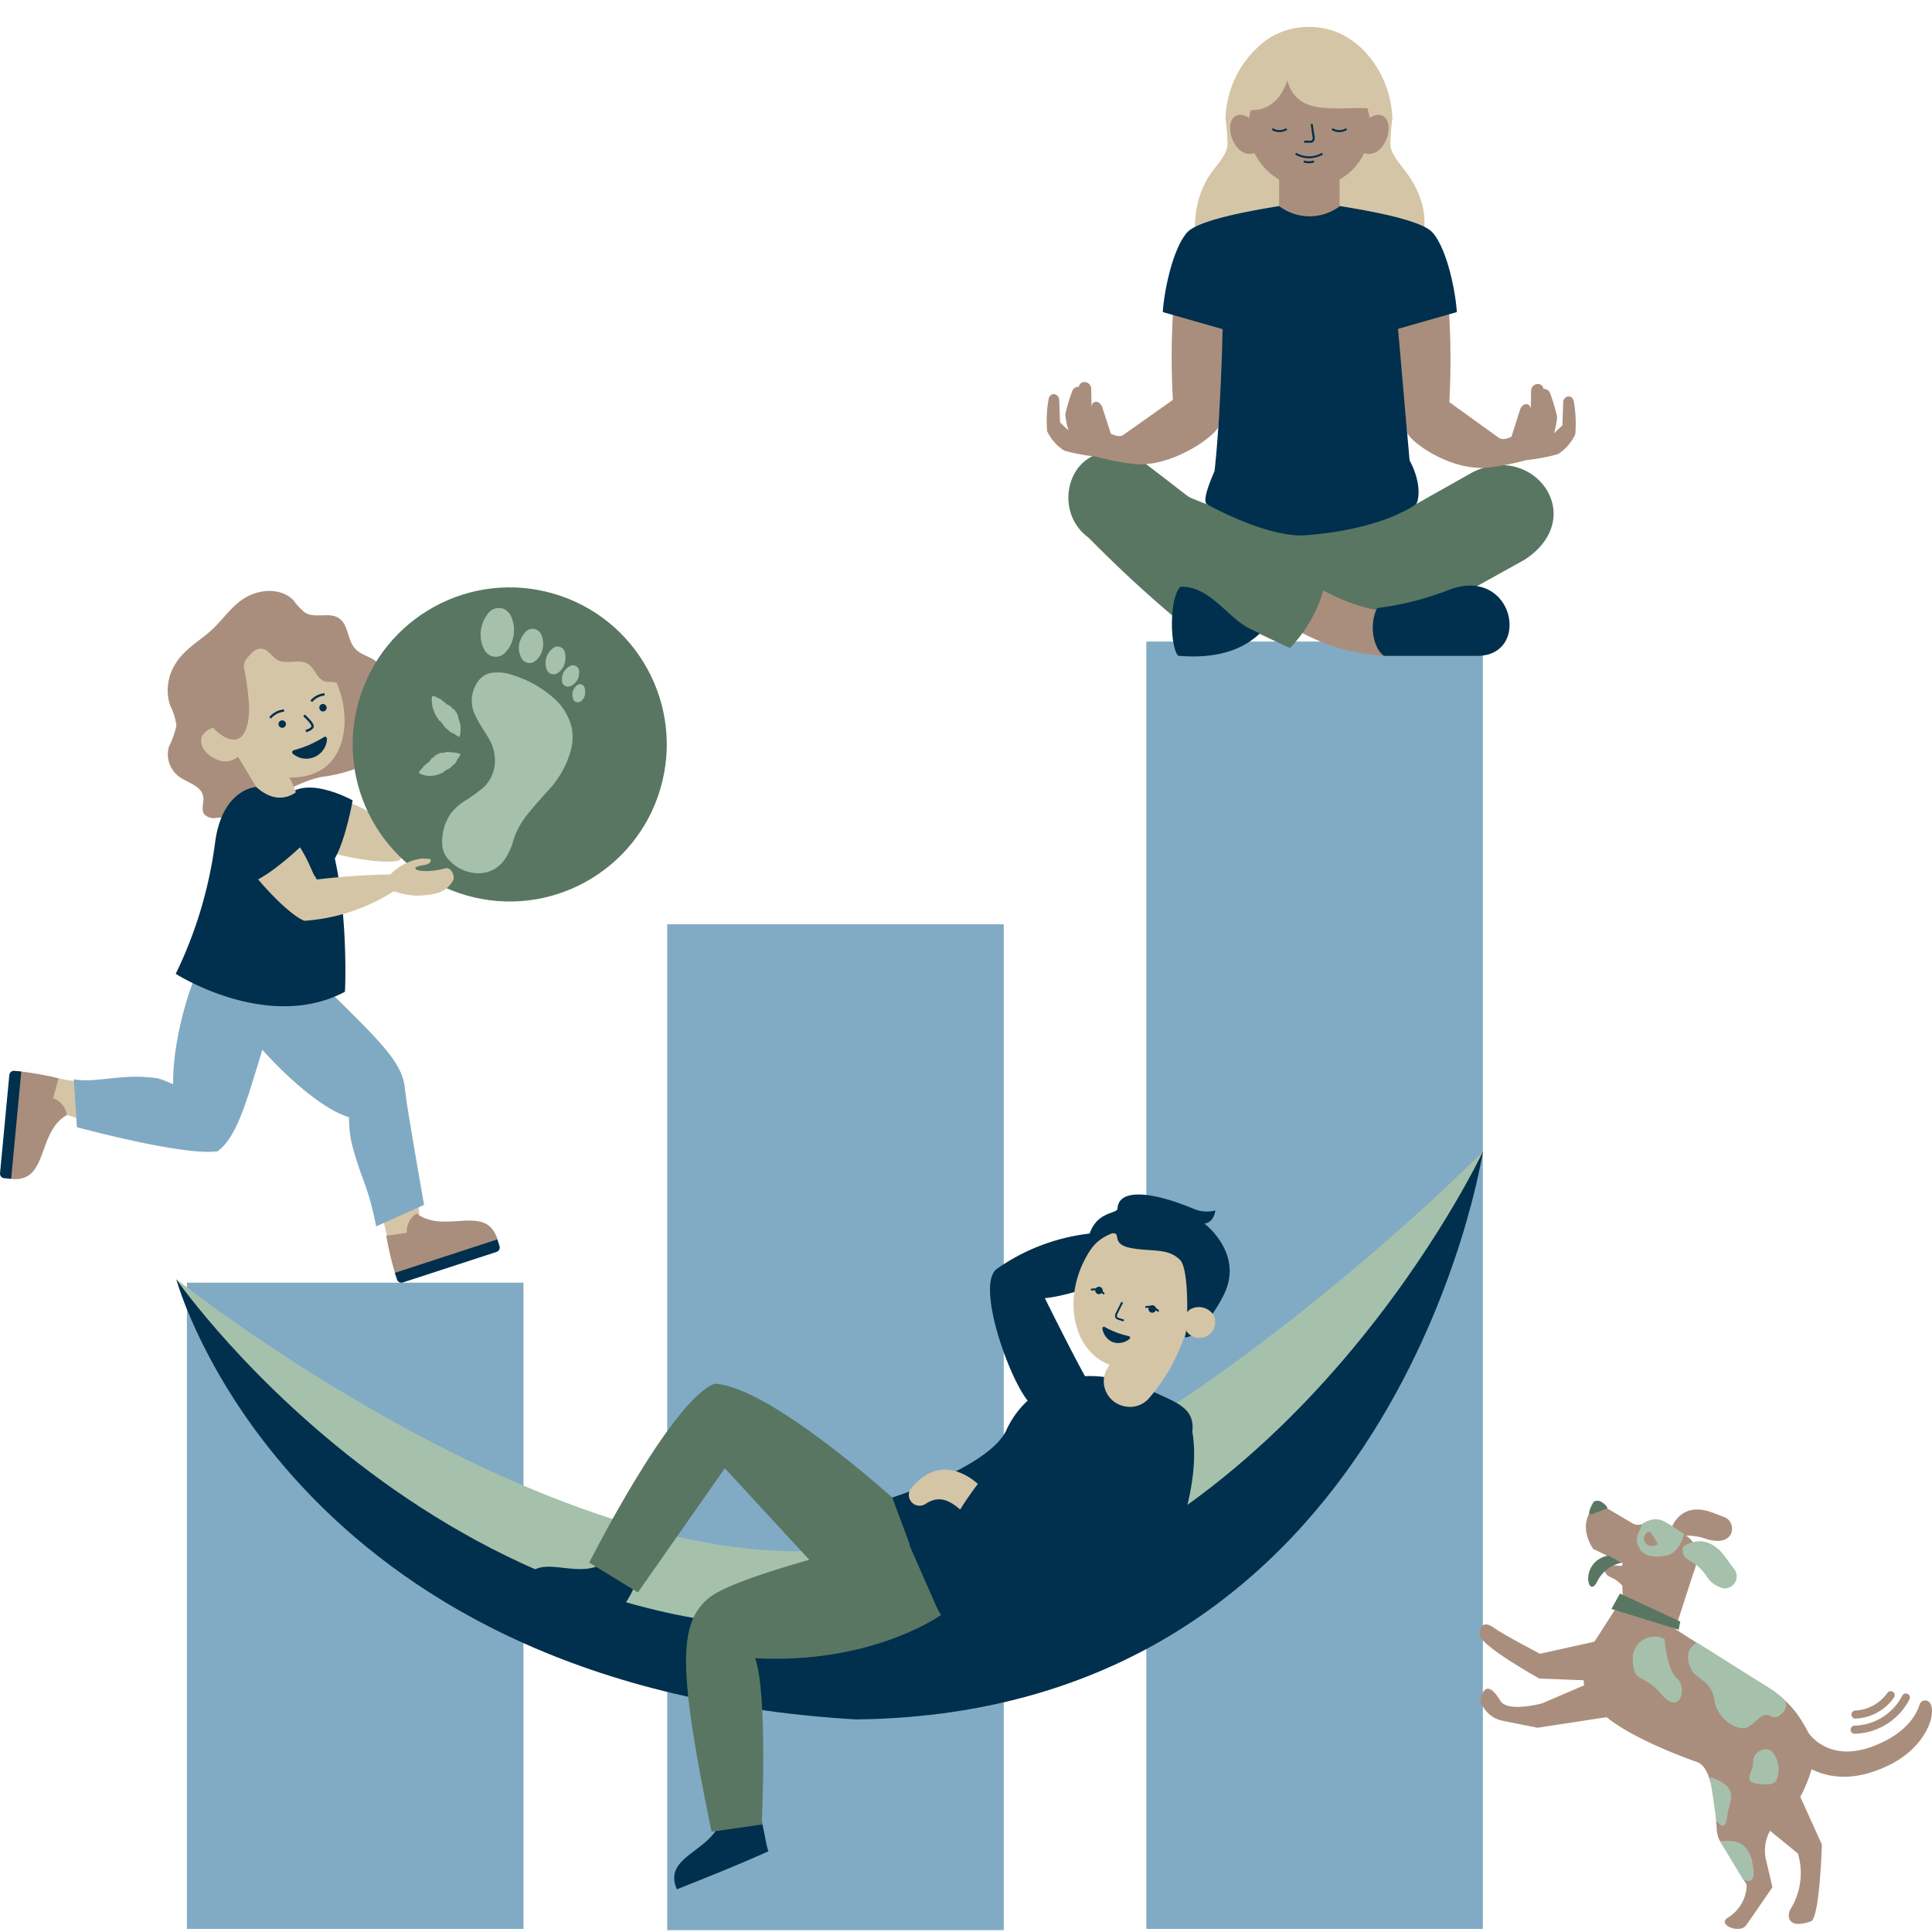 <?xml version="1.0" encoding="UTF-8"?>
<svg xmlns="http://www.w3.org/2000/svg" width="212" height="212" viewBox="0 0 212 212">
  <g id="Gruppe_873" data-name="Gruppe 873" transform="translate(-569 -14240)">
    <rect id="Rechteck_407" data-name="Rechteck 407" width="212" height="212" transform="translate(569 14240)" fill="#fff"></rect>
    <g id="DNGB-bewertungskriterium-FSB-oekonomie-web" transform="translate(569.004 14242.949)">
      <rect id="Rechteck_132" data-name="Rechteck 132" width="36.929" height="70.913" transform="translate(20.507 137.8)" fill="#81abc4"></rect>
      <rect id="Rechteck_133" data-name="Rechteck 133" width="36.929" height="110.372" transform="translate(73.212 98.476)" fill="#81abc4"></rect>
      <rect id="Rechteck_134" data-name="Rechteck 134" width="36.929" height="141.265" transform="translate(125.783 67.448)" fill="#81abc4"></rect>
      <path id="Pfad_492" data-name="Pfad 492" d="M180.609,237.6s-41.75,42.259-72.887,43.8S37.24,251.6,37.24,251.6s22.4,42.285,57.308,41.771,60.228-12.66,69.126-24.124,16.94-31.651,16.94-31.651" transform="translate(-17.897 -114.174)" fill="#a6c1ab"></path>
      <path id="Pfad_493" data-name="Pfad 493" d="M215.142,261.891c3.99-.369,12.166-3.906,12.166-3.906a6.008,6.008,0,0,0-1.7-3.117,22.072,22.072,0,0,0-15.693,3.777c-2.39,1.605,1.174,11.8,3.345,14.5l6.291-2.686c-1.366-2.421-4.415-8.571-4.415-8.571" transform="translate(-100.491 -122.392)" fill="#00304d"></path>
      <path id="Pfad_494" data-name="Pfad 494" d="M217.384,286.845c3.06,1.392,4.857,2.031,3.678,5.74s-2.042,14.888-26.161,20.441c-3.626-5.278-6.431-14.7-6.431-14.7s10.535-3.293,12.5-7.34a10.11,10.11,0,0,1,8.66-5.969c3.055-.2,6.436,1.226,7.751,1.823" transform="translate(-90.567 -136.952)" fill="#00304d"></path>
      <path id="Pfad_495" data-name="Pfad 495" d="M240.354,261.9c-2.026,4.431-6.493,6.732-9.974,5.138s-4.654-6.478-2.629-10.909,6.493-6.732,9.974-5.138,4.654,6.478,2.629,10.909" transform="translate(-108.967 -120.366)" fill="#d5c5a7"></path>
      <path id="Pfad_496" data-name="Pfad 496" d="M244.8,257.172c1.74-4.28-2.338-7.335-2.338-7.335s1-.042,1.19-1.439a3.708,3.708,0,0,1-2.322-.161c-4.878-2.042-8.3-2.182-8.405-.057-.036.758-3.413.052-3.387,5.153a5.175,5.175,0,0,1,2.779-2.421c1.122-.156-.223,1.174,2.078,1.605,2.322.436,4.067-.047,5.428,1.34,1.06,1.205.805,8.519.421,8.441,1.335.275,3.787-3.242,4.556-5.122" transform="translate(-110.302 -118.52)" fill="#00304d"></path>
      <path id="Pfad_497" data-name="Pfad 497" d="M250.147,270.738a1.733,1.733,0,1,0,2.618.592,1.915,1.915,0,0,0-2.618-.592" transform="translate(-119.606 -129.972)" fill="#d5c5a7"></path>
      <path id="Pfad_498" data-name="Pfad 498" d="M242.04,276.32a20.036,20.036,0,0,1-3.938,6.956,2.771,2.771,0,0,1-2.862.821l-.109-.031a2.79,2.79,0,0,1-1.595-4.073,2.733,2.733,0,0,0,.431-1.044c1.886-.6,8.073-2.623,8.073-2.623" transform="translate(-112.039 -132.78)" fill="#d5c5a7"></path>
      <path id="Pfad_499" data-name="Pfad 499" d="M199.626,306.415c-1.288-1.195-4.535-3.267-7.506.535a1.181,1.181,0,0,0,1.709,1.553c1.226-.774,2.317-.691,3.958.81a12.02,12.02,0,0,0,1.839-2.9" transform="translate(-92.238 -146.449)" fill="#d5c5a7"></path>
      <path id="Pfad_500" data-name="Pfad 500" d="M215.784,307.533c-3.377-3.242-11.028-6.9-11.028-6.9a34.917,34.917,0,0,0-2.145,3.112c5.486,7.927,13.137,12.036,16.691,13.008,3.242.883,11.548-15.392,8.384-23.579-6.244.883-11.9,14.358-11.9,14.358" transform="translate(-97.362 -140.877)" fill="#00304d"></path>
      <path id="Pfad_501" data-name="Pfad 501" d="M180.609,237.6s-20.4,43.449-60.092,50.981C69.6,298.238,37.24,251.6,37.24,251.6s11.995,44.638,74.617,48.3c59.344-.712,68.757-62.305,68.757-62.305" transform="translate(-17.897 -114.174)" fill="#00304d"></path>
      <path id="Pfad_502" data-name="Pfad 502" d="M119.323,324.555c-3.106,1.922-7.4-1.538-8.753,2.223,7.418,2.992,10.166,3.875,10.166,3.875.338-.852,1.782-2.644,1.932-3.5l-3.345-2.6Z" transform="translate(-53.134 -155.956)" fill="#00304d"></path>
      <path id="Pfad_503" data-name="Pfad 503" d="M147.526,378.326c-.935,3.527-6.431,3.969-4.826,7.636,7.444-2.93,10.047-4.177,10.047-4.177-.343-.852-.525-3.143-1-3.875l-4.218.41Z" transform="translate(-68.433 -181.597)" fill="#00304d"></path>
      <path id="Pfad_504" data-name="Pfad 504" d="M168.935,318.56s-17.865,4.135-21.366,6.8c-3.616,2.753-3.5,8.057.145,25.761l5.506-.784s.691-14.363-.727-18.254c12.743.7,20.327-4.686,20.327-4.686Z" transform="translate(-69.64 -153.077)" fill="#597662"></path>
      <path id="Pfad_505" data-name="Pfad 505" d="M157.716,299.108s-13.6-12.285-19.5-12.488c-4.764,1.8-13.75,19.626-13.75,19.626l5.34,3.273,9.538-13.626,10.675,11.569,9.626-3.195Z" transform="translate(-59.813 -137.729)" fill="#597662"></path>
      <path id="Pfad_506" data-name="Pfad 506" d="M235.893,271.289l.577.182.062-.2-.577-.182a.3.3,0,0,1-.187-.125.4.4,0,0,1,.016-.286l.629-1.262-.187-.094-.634,1.273a.593.593,0,0,0-.01.462.5.5,0,0,0,.312.229" transform="translate(-113.186 -129.416)" fill="#00304d"></path>
      <path id="Pfad_507" data-name="Pfad 507" d="M232.866,274.808c-.031-.145.114-.275.229-.213a10.29,10.29,0,0,0,1.309.613,11.071,11.071,0,0,0,1.387.41.176.176,0,0,1,.031.312,1.906,1.906,0,0,1-1.818.338,1.931,1.931,0,0,1-1.138-1.465Z" transform="translate(-111.899 -131.943)" fill="#00304d"></path>
      <path id="Pfad_508" data-name="Pfad 508" d="M62.67,167.532c2.2,1.055,8.14,2.249,9.922,1.7-.151-1.351.447-1.371.784-2.67a7.642,7.642,0,0,0-2.582-1.891c-.945-.239-2.691-2.125-8.026-2.831-1.408-.187-5.454,3.584-.094,5.688" transform="translate(-28.823 -77.767)" fill="#d5c5a7"></path>
      <path id="Pfad_509" data-name="Pfad 509" d="M86.407,157.46a77.888,77.888,0,0,0-6.587,5.553c-.883,1.242-1.106,3.413.021,3.974a3.7,3.7,0,0,0,1.927.14,20.762,20.762,0,0,0,6.031-8.447Z" transform="translate(-38 -75.664)" fill="#d5c5a7"></path>
      <path id="Pfad_510" data-name="Pfad 510" d="M59.2,162.371c-.5.971-1.5,4.016,5.725,6.265,1.3-2.177,2.047-6.545,2.047-6.545s-5.917-3.34-7.771.281" transform="translate(-28.28 -77.214)" fill="#00304d"></path>
      <path id="Pfad_511" data-name="Pfad 511" d="M96.643,153.8a8.579,8.579,0,0,1-2.473,1.2l-1.351-1.21a5.839,5.839,0,0,1,1.74-3.522c.519-.338.743-.53.826-.483s.379.348-.265.982c-1.408,1.387.317,1.117,2.177-1.195.384-.478,1.423.073,1.46.639.062,1.049-.042,1.927-2.109,3.584" transform="translate(-44.605 -71.786)" fill="#d5c5a7"></path>
      <path id="Pfad_512" data-name="Pfad 512" d="M44.076,119.8c1.621-.9,3.88-.951,5.158.395a6.758,6.758,0,0,0,1.278,1.356c1.091.634,2.623-.109,3.678.582,1.075.706.925,2.4,1.792,3.351.571.629,1.475.816,2.171,1.3a3.723,3.723,0,0,1,1.382,3.439,7.122,7.122,0,0,1-1.579,3.5,2.352,2.352,0,0,0-.717,1.621,5.04,5.04,0,0,0,.171.608,2.647,2.647,0,0,1-1.683,2.81,16.058,16.058,0,0,1-3.454.795c-4.073.878-7.408,4.27-11.563,4.5a1.468,1.468,0,0,1-1.273-.384c-.405-.525-.026-1.293-.125-1.953-.187-1.19-1.719-1.506-2.686-2.218a3.057,3.057,0,0,1-1.086-3.247,10.225,10.225,0,0,0,.826-2.306,6.465,6.465,0,0,0-.706-2.275,5.4,5.4,0,0,1,.566-4.473c.909-1.532,2.379-2.379,3.7-3.491,1.475-1.242,2.436-2.961,4.161-3.917Z" transform="translate(-17.014 -57.253)" fill="#aa8e7d"></path>
      <path id="Pfad_513" data-name="Pfad 513" d="M61.993,218.01a12.576,12.576,0,0,1-.379-3.205c-4.379-1.319-11.023-8.566-13.065-12-.561-.945,4.27-8.4,10.171-2.53s8.743,8.389,9.008,11.366c.161,1.771,1.927,16.659,1.927,16.659l-3.683.868c-.821-6-2.966-7.325-3.979-11.163" transform="translate(-23.31 -95.165)" fill="#d5c5a7"></path>
      <path id="Pfad_514" data-name="Pfad 514" d="M61.993,218.01a12.576,12.576,0,0,1-.379-3.205c-4.379-1.319-11.023-8.566-13.065-12-.561-.945,4.27-8.4,10.171-2.53s8.743,8.389,9.008,11.366c.161,1.771,2.114,12.789,2.114,12.789l-5.257,2.358c-.93-4.66-1.579-4.945-2.592-8.784" transform="translate(-23.31 -95.165)" fill="#80aac4"></path>
      <path id="Pfad_515" data-name="Pfad 515" d="M83.844,252.8a2.363,2.363,0,0,1,1.086-2.125c3.117,2.343,7.735-1.226,8.9,2.94-7.964,2.54-11.247,3.667-11.247,3.667a33.219,33.219,0,0,1-.977-4.177l.442-.057,1.792-.255Z" transform="translate(-39.218 -120.459)" fill="#a98e7d"></path>
      <path id="Pfad_516" data-name="Pfad 516" d="M94.569,257.5l-10.291,3.356a.506.506,0,0,1-.639-.322L83.4,259.8l11.247-3.673.239.732a.506.506,0,0,1-.322.639" transform="translate(-40.078 -123.078)" fill="#00304d"></path>
      <path id="Pfad_517" data-name="Pfad 517" d="M40.18,195.563c-2.078,3.408-4.291,11.745-3.413,16.239-.005,0,2.525,4.457,4.68,5.4,2.327-1.7,3.366-6.13,5.719-13.823,2.436-7.958-6.415-8.753-6.987-7.808" transform="translate(-17.575 -93.825)" fill="#80aac4"></path>
      <path id="Pfad_518" data-name="Pfad 518" d="M24.778,223.284c-1.008-.436-1.938-1.278-2.945-1.434-3.927-.6-6.114,1.356-11.943-.281l-.41,3.48s15.387,5.382,18.95,4.79c.769-.125-2.862-4.338-3.657-6.556" transform="translate(-4.557 -106.471)" fill="#d5c5a7"></path>
      <path id="Pfad_519" data-name="Pfad 519" d="M6.847,223.58a2.355,2.355,0,0,1,1.517,1.839c-3.392,1.927-1.958,7.584-6.244,7,.842-8.317,1.112-11.776,1.112-11.776a32.354,32.354,0,0,1,4.218.769l-.125.426Z" transform="translate(-1.021 -106.024)" fill="#a98e7d"></path>
      <path id="Pfad_520" data-name="Pfad 520" d="M0,231.749l1.018-10.774a.506.506,0,0,1,.551-.457l.764.073L1.219,232.372.455,232.3A.506.506,0,0,1,0,231.749" transform="translate(0 -105.964)" fill="#00304d"></path>
      <path id="Pfad_521" data-name="Pfad 521" d="M28.058,223.382a16.458,16.458,0,0,0-3.293-1.434c-3.927-.6-6.634.561-9.184.1l.343,5.257s11.87,3.226,15.439,2.634c.769-.13-2.514-4.338-3.3-6.556" transform="translate(-7.489 -106.568)" fill="#80aac4"></path>
      <path id="Pfad_522" data-name="Pfad 522" d="M50.125,153.92l2.073,3.444a4.487,4.487,0,0,0,4.582,1.288,12.848,12.848,0,0,0-.93-2.291l-5.73-2.442Z" transform="translate(-24.086 -73.963)" fill="#d5c5a7"></path>
      <path id="Pfad_523" data-name="Pfad 523" d="M50.507,160.97s-1.943,1.953-4.556-.41c0,0-3.657.151-4.493,5.943a46.748,46.748,0,0,1-4.338,14.561s10.083,6.462,18.556,1.974c.114-.816.6-19.122-5.164-22.067" transform="translate(-17.839 -77.154)" fill="#00304d"></path>
      <path id="Pfad_524" data-name="Pfad 524" d="M57.565,131.962c2.3,4.192,1.631,9.039-1.309,10.67-3.387,1.886-8.706.26-11-3.932s-1.4-9.1,2-10.961,8.015.031,10.312,4.223" transform="translate(-21.136 -61.038)" fill="#d5c5a7"></path>
      <path id="Pfad_525" data-name="Pfad 525" d="M45.423,148.226c1.195.509,1.86,1.636,1.48,2.519a2.118,2.118,0,0,1-2.842.686c-1.195-.509-1.86-1.636-1.48-2.519a2.118,2.118,0,0,1,2.842-.686" transform="translate(-20.412 -71.11)" fill="#d5c5a7"></path>
      <path id="Pfad_526" data-name="Pfad 526" d="M61.818,151.84a.225.225,0,0,1,.021-.4,14.345,14.345,0,0,0,1.751-.608,15.012,15.012,0,0,0,1.636-.868c.145-.093.338.068.306.255a2.279,2.279,0,0,1-3.714,1.621" transform="translate(-29.654 -72.049)" fill="#00304d"></path>
      <path id="Pfad_527" data-name="Pfad 527" d="M65.757,141.731a2.021,2.021,0,0,1,1.371-.717l-.021-.255a2.309,2.309,0,0,0-1.538.8Z" transform="translate(-31.51 -67.639)" fill="#00304d"></path>
      <path id="Pfad_528" data-name="Pfad 528" d="M57.067,145.183a2.159,2.159,0,0,1,1.449-.758l-.021-.255a2.426,2.426,0,0,0-1.616.842Z" transform="translate(-27.335 -69.278)" fill="#00304d"></path>
      <path id="Pfad_529" data-name="Pfad 529" d="M67.489,143.623a.4.4,0,0,0,.551.171.409.409,0,0,0-.374-.727.4.4,0,0,0-.171.551" transform="translate(-32.411 -68.726)" fill="#00304d"></path>
      <path id="Pfad_530" data-name="Pfad 530" d="M58.874,147.08a.408.408,0,0,0,.551.177.408.408,0,1,0-.551-.171" transform="translate(-28.269 -70.39)" fill="#00304d"></path>
      <path id="Pfad_531" data-name="Pfad 531" d="M64.372,147.193c.088-.021.852-.234.836-.675-.016-.384-.826-1.122-.992-1.268l-.166.192c.369.327.9.883.9,1.086.005.166-.384.348-.649.416l.062.244Z" transform="translate(-30.78 -69.797)" fill="#00304d"></path>
      <path id="Pfad_532" data-name="Pfad 532" d="M47.06,133.294a32.769,32.769,0,0,0-.525-3.886,1.537,1.537,0,0,1-.021-.556,1.708,1.708,0,0,1,.41-.722c.4-.493.919-1.034,1.553-.956.7.088,1.07.878,1.683,1.226,1,.561,2.39-.166,3.361.447.774.488,1.008,1.678,1.886,1.927.358.1.753.01,1.112.1,1.174.312,1.273,2.249,2.447,2.556a38,38,0,0,0-.629-4.114,2.647,2.647,0,0,0-.353-.987,3.843,3.843,0,0,0-1.7-1.039,15.315,15.315,0,0,1-2.951-2.2,15.52,15.52,0,0,0-3.735-2.244,1.878,1.878,0,0,0-.706-.187,1.957,1.957,0,0,0-.842.255,21.569,21.569,0,0,0-3.813,2.171,8.353,8.353,0,0,0-2.753,3.361,5.2,5.2,0,0,0-.405,1.657,8.673,8.673,0,0,0,.151,1.9,7.07,7.07,0,0,0,.6,2.244,6.76,6.76,0,0,0,1.19,1.506,5.459,5.459,0,0,0,1.34,1.106c2.442,1.262,2.769-1.87,2.706-3.569Z" transform="translate(-19.738 -58.942)" fill="#aa8e7d"></path>
      <path id="Pfad_533" data-name="Pfad 533" d="M242.608,270.349a.4.4,0,0,0,.3.493.41.41,0,1,0,.2-.795.4.4,0,0,0-.493.3" transform="translate(-116.576 -129.759)" fill="#00304d"></path>
      <path id="Pfad_534" data-name="Pfad 534" d="M231.358,266.434a.409.409,0,1,0,.795.2.407.407,0,1,0-.79-.2" transform="translate(-111.17 -127.881)" fill="#00304d"></path>
      <path id="Pfad_535" data-name="Pfad 535" d="M231.226,266.548a1.483,1.483,0,0,0-.826-.016l.052.2a1.274,1.274,0,0,1,1.335.431l.156-.145a1.707,1.707,0,0,0-.717-.478" transform="translate(-110.716 -128.052)" fill="#00304d"></path>
      <path id="Pfad_536" data-name="Pfad 536" d="M242.726,270.229a1.483,1.483,0,0,0-.826-.016l.052.2a1.274,1.274,0,0,1,1.335.431l.156-.145a1.706,1.706,0,0,0-.717-.478" transform="translate(-116.242 -129.821)" fill="#00304d"></path>
      <circle id="Ellipse_1" data-name="Ellipse 1" cx="17.231" cy="17.231" r="17.231" transform="matrix(0.28, -0.96, 0.96, 0.28, 34.561, 90.456)" fill="#597662"></circle>
      <path id="Pfad_537" data-name="Pfad 537" d="M101.275,136.7a12.1,12.1,0,0,1,4.182,2.327,6.148,6.148,0,0,1,2.161,3.444,5.416,5.416,0,0,1-.1,2.431,10.518,10.518,0,0,1-2.5,4.431c-.805.883-1.6,1.777-2.348,2.712a8.692,8.692,0,0,0-1.46,2.748,6.892,6.892,0,0,1-.842,1.922A3.448,3.448,0,0,1,97.42,158.4a4.441,4.441,0,0,1-3.527-1.756,2.581,2.581,0,0,1-.493-1.517,5.368,5.368,0,0,1,.961-3.3,5.737,5.737,0,0,1,1.527-1.366,18.727,18.727,0,0,0,1.99-1.429,4.018,4.018,0,0,0,1.288-3.429,4.889,4.889,0,0,0-.826-2.28c-.442-.732-.925-1.444-1.293-2.213a3.61,3.61,0,0,1,.27-3.74,2.255,2.255,0,0,1,1.777-.992,4.875,4.875,0,0,1,2.182.327Z" transform="translate(-44.883 -65.526)" fill="#a6c1ab"></path>
      <path id="Pfad_538" data-name="Pfad 538" d="M105.046,126.2a3.23,3.23,0,0,1-.821,1.429,1.4,1.4,0,0,1-2.286-.327,3.09,3.09,0,0,1-.4-1.527,3.571,3.571,0,0,1,.748-2.358,1.5,1.5,0,0,1,1.657-.634,1.612,1.612,0,0,1,.94.9,3.581,3.581,0,0,1,.156,2.509Z" transform="translate(-48.795 -58.965)" fill="#a6c1ab"></path>
      <path id="Pfad_539" data-name="Pfad 539" d="M112.164,129.479a2.058,2.058,0,0,1-.779,1.21.982.982,0,0,1-1.5-.332,2.264,2.264,0,0,1-.073-2.073,2.641,2.641,0,0,1,.483-.748,1.038,1.038,0,0,1,1.8.369A2.328,2.328,0,0,1,112.164,129.479Z" transform="translate(-52.666 -61.101)" fill="#a6c1ab"></path>
      <path id="Pfad_540" data-name="Pfad 540" d="M117.336,132.711a1.848,1.848,0,0,1-.753,1.075.8.8,0,0,1-1.205-.332,2.049,2.049,0,0,1,.805-2.478.827.827,0,0,1,1.19.691,2.386,2.386,0,0,1-.036,1.049Z" transform="translate(-55.371 -62.894)" fill="#a6c1ab"></path>
      <path id="Pfad_541" data-name="Pfad 541" d="M120.533,136.062a1.6,1.6,0,0,1-.93,1.091.648.648,0,0,1-.893-.447,1.633,1.633,0,0,1,.919-1.787.679.679,0,0,1,.94.66,4.552,4.552,0,0,1-.042.478Z" transform="translate(-57.024 -64.812)" fill="#a6c1ab"></path>
      <path id="Pfad_542" data-name="Pfad 542" d="M122.27,140.066a1.138,1.138,0,0,1-.514.712.542.542,0,0,1-.727-.192,1.319,1.319,0,0,1,.353-1.584.528.528,0,0,1,.868.275A1.867,1.867,0,0,1,122.27,140.066Z" transform="translate(-58.097 -66.732)" fill="#a6c1ab"></path>
      <path id="Pfad_543" data-name="Pfad 543" d="M94.265,145.731a.976.976,0,0,0,.016-.1A.492.492,0,0,0,94.265,145.731Zm.016-.1Zm-3.023-4.395v0Zm3.106,3.169a.126.126,0,0,0-.031.052c.016.062.021.13.036.2,0,0,0-.01-.016,0a2.439,2.439,0,0,1,0,.39c0,.062-.01.13-.01.2s-.016.14-.026.208c-.005.052-.01.016-.016.062a.4.4,0,0,1-.01.083v-.016a.434.434,0,0,0-.01.052h0l.01-.062a.353.353,0,0,1-.01.062v.036h-.005c-.021.1-.005.1-.016.088s-.047-.016-.047-.016H94.2c-.026-.016-.052-.031-.073-.042a1.37,1.37,0,0,1-.312-.182,1.057,1.057,0,0,0-.177-.1l.021-.01c-.057-.036-.161-.068-.2-.088h.01s-.1-.042-.135-.016c-.042-.042.01-.062-.078-.094v.01a5.484,5.484,0,0,1-.442-.39h.016c-.083-.031-.1-.119-.2-.135a6.145,6.145,0,0,0-.483-.665c-.088-.094-.057.026-.119-.083-.01-.016-.042,0-.047.026-.01-.042-.047-.078-.031-.14a2.832,2.832,0,0,1-.5-.857h.005a4.515,4.515,0,0,1-.156-.462,2.189,2.189,0,0,1-.078-.519l-.021-.026a1.108,1.108,0,0,0,.01-.14c0-.026-.01-.01-.016.01a.531.531,0,0,0,0-.13h0c.016-.083-.005-.109.01-.208h0a.649.649,0,0,1,.01-.109c.01-.052.005-.01.016-.047,0-.016.01-.057.016-.1a.529.529,0,0,0-.01.094.351.351,0,0,1,.01-.073h0a.275.275,0,0,1,.01-.083.2.2,0,0,1-.005.057s.005.031.052.036a.4.4,0,0,0,.13-.016,1.81,1.81,0,0,0,.223.093c-.01-.01.047.021.036,0,.005.01.026.016.036.026-.021-.005-.042-.016-.052-.01.083.052.177.1.255.156.042.036.1.016.114.021l-.021.01.047.031s.052-.036.036-.052c.01-.005.021.01.042.016-.01,0-.036,0-.031.01.036.026.026,0,.083.016,0,0-.062,0-.042.036.078.068.556.421.634.5.01-.01-.13.062-.135.057l.068.016.021-.047c.109,0,.39.213.483.223l-.01-.016a.239.239,0,0,1,.135.088l-.042-.016c-.047.047-.026.068,0,.094l.01-.031c.078,0,.052.052.1.093v-.031a.223.223,0,0,1,.036.036c-.047-.01-.026.042-.047.068.047-.057.078,0,.094.01-.036.036.062.026.021.057.026.005.047-.026.042-.031,0,.052.088.031.135.088.057.114-.026.036.1.125l-.021.031.052-.026c-.078.078.021.088-.062.156.042-.01,0,.031.052.042.052-.052.01-.068.036-.1a1.4,1.4,0,0,1,.177.358,2.849,2.849,0,0,1,.109.39c-.01-.016-.036.005-.047.031l.031.031s.01-.026.021-.026-.01.052.036.036c-.026.016-.021.047-.026.047.047-.005-.016.125.068.1.026.057-.047.047-.026.114l.052-.026s.021.093.036.187.036.177.047.166Z" transform="translate(-43.826 -67.841)" fill="#a6c1ab"></path>
      <path id="Pfad_544" data-name="Pfad 544" d="M92.973,153.349a.515.515,0,0,0-.093-.021A.417.417,0,0,0,92.973,153.349Zm-.093-.021Zm-4.462,2.14a.167.167,0,0,1-.026-.016C88.407,155.463,88.412,155.463,88.418,155.468Zm3.325-2.322a.236.236,0,0,0,.047.036c.057-.01.119-.005.182-.016,0,0-.01,0,0,.01a2.207,2.207,0,0,1,.358.036c.062.01.119.016.182.026s.13.026.192.042c.047.01.016.016.057.021s.052.01.078.01c-.005,0-.021-.005-.016-.005a.322.322,0,0,1,.052.016c-.016,0-.042-.005,0,0l-.057-.01a.2.2,0,0,1,.057.016h.036v.01c.094.026.094.01.083.016s-.016.047-.016.047v.01a.688.688,0,0,1-.042.073.967.967,0,0,1-.177.3.771.771,0,0,0-.1.166l-.01-.021c-.031.057-.068.151-.088.187v-.01s-.047.1-.021.13c-.042.036-.057-.016-.094.068h.01a1.275,1.275,0,0,1-.2.213c-.088.083-.182.151-.208.187v-.016c-.036.078-.119.094-.145.187-.057.026-.2.1-.348.182a3.177,3.177,0,0,0-.353.2c-.1.073.016.057-.094.1-.016,0-.01.036.021.047-.042,0-.083.036-.14.005a2.315,2.315,0,0,1-.914.317h0c-.078,0-.27.036-.478.036a2.163,2.163,0,0,1-.5-.057l-.031.01a1.121,1.121,0,0,0-.13-.052c-.026-.005-.01.01,0,.016-.047-.026-.094-.026-.119-.042h.005c-.078-.042-.109-.031-.192-.073h0c-.036-.021-.068-.026-.1-.042s-.005-.01-.042-.031a.584.584,0,0,1-.088-.042.438.438,0,0,0,.083.036c-.047-.021-.01-.01-.062-.031h0s-.026-.01-.068-.031a.373.373,0,0,1,.047.026s.031,0,.047-.042a.5.5,0,0,0,.021-.13c.036-.062.1-.1.14-.182-.016.01.026-.036.01-.031.01,0,.021-.021.031-.026a.16.16,0,0,0-.021.047c.068-.062.13-.14.2-.192.042-.026.036-.094.042-.1v.021l.047-.036c-.016-.016-.021-.057-.042-.052,0-.016.01-.016.021-.036,0,.01-.005.036,0,.031.031-.026,0-.026.031-.073,0,.005-.01.062.026.047.078-.052.483-.416.561-.473-.01-.01.036.14.031.14l.026-.062-.036-.031c.016-.1.249-.322.27-.41h-.016a.216.216,0,0,1,.094-.1l-.021.036c.036.057.057.036.083.016l-.026-.016c.005-.073.052-.042.094-.078l-.026-.01a.167.167,0,0,1,.036-.021c-.01.042.036.031.057.062-.042-.057.005-.073.016-.088.026.042.031-.057.052-.01.01-.021-.021-.047-.026-.047.047.01.036-.078.094-.114.109-.031.031.036.119-.073l.026.026-.016-.057c.062.088.078,0,.13.088-.005-.042.031,0,.042-.047-.042-.057-.062-.021-.094-.057a2,2,0,0,1,.691-.151c-.016.01,0,.036.026.047l.031-.026s-.021-.01-.021-.026.047.016.036-.031c.01.026.042.026.042.031,0-.047.114.031.094-.052.052-.021.042.052.1.042l-.026-.057a1.7,1.7,0,0,1,.171-.01c.083-.005.166-.016.151-.026Z" transform="translate(-42.457 -73.574)" fill="#a6c1ab"></path>
      <path id="Pfad_545" data-name="Pfad 545" d="M85.44,179.757a8.58,8.58,0,0,1-2.7-.514l-.358-1.777a5.869,5.869,0,0,1,3.5-1.787c.618.036.914.016.951.1s.094.5-.8.629c-1.958.27-.416,1.086,2.457.343.592-.151,1.1.909.784,1.387-.577.878-1.184,1.522-3.834,1.616" transform="translate(-39.588 -84.419)" fill="#d5c5a7"></path>
      <path id="Pfad_546" data-name="Pfad 546" d="M49.952,170.395c1.158,2.151,5.262,6.6,7.023,7.21.675-1.179,1.169-.842,2.2-1.7a7.6,7.6,0,0,0-.977-3.044c-.623-.748-.93-3.3-4.831-7.008-1.029-.977-6.519-.306-3.418,4.545" transform="translate(-23.554 -79.513)" fill="#d5c5a7"></path>
      <path id="Pfad_547" data-name="Pfad 547" d="M72.3,179.02a78.774,78.774,0,0,0-8.592.618c-1.444.488-2.9,2.109-2.317,3.226a3.65,3.65,0,0,0,1.475,1.242,20.757,20.757,0,0,0,9.844-3.288L72.3,179.01Z" transform="translate(-29.436 -86.019)" fill="#d5c5a7"></path>
      <path id="Pfad_548" data-name="Pfad 548" d="M49.96,164.144c-.971.493-3.579,2.369.945,8.431,2.338-1,5.5-4.088,5.5-4.088s-2.821-6.182-6.447-4.343" transform="translate(-23.225 -78.712)" fill="#00304d"></path>
      <path id="Pfad_549" data-name="Pfad 549" d="M275.684,16.067c-.681-.982-1.61-1.849-1.813-3.013a19.444,19.444,0,0,1,.213-2.951c-.078-4.187-2.81-8.717-7.023-9.828A8.436,8.436,0,0,0,264.931,0a8.343,8.343,0,0,0-4.405,1.257,11.1,11.1,0,0,0-4.748,8.841,19.492,19.492,0,0,1,.213,2.951c-.2,1.169-1.132,2.031-1.813,3.013-2.327,3.356-1.725,7.278-1.517,7.278H277.2c.208,0,1.387-3.309-1.517-7.278Z" transform="translate(-121.304)" fill="#d5c5a7"></path>
      <rect id="Rechteck_135" data-name="Rechteck 135" width="6.634" height="5.823" transform="translate(140.354 16.057)" fill="#aa8e7d"></rect>
      <path id="Pfad_550" data-name="Pfad 550" d="M262.631,19.481s-1.538-1.647-2.473-.53.286,4.582,2.473,3.8V19.481" transform="translate(-124.864 -8.92)" fill="#aa8e7d"></path>
      <path id="Pfad_551" data-name="Pfad 551" d="M287.95,19.481s1.538-1.647,2.473-.53-.286,4.582-2.473,3.8V19.481" transform="translate(-138.37 -8.92)" fill="#aa8e7d"></path>
      <circle id="Ellipse_2" data-name="Ellipse 2" cx="6.68" cy="6.68" r="6.68" transform="translate(136.993 4.275)" fill="#aa8e7d"></circle>
      <path id="Pfad_552" data-name="Pfad 552" d="M263.89,12.917s3.792.665,4.571-5C265.615,7.92,264.493,9.525,263.89,12.917Z" transform="translate(-126.809 -3.806)" fill="#d5c5a7"></path>
      <path id="Pfad_553" data-name="Pfad 553" d="M271.57,8.309c.582,5.21,5.19,3.9,9.153,4.083-.644-3.351-3.429-5.07-6.691-5.049-1.605-.322-2.478-.042-2.462.961Z" transform="translate(-130.499 -3.467)" fill="#d5c5a7"></path>
      <path id="Pfad_554" data-name="Pfad 554" d="M262.839,99.685s7.745-.717,11.1-1.823l8.01-4.514c6.717-3.361,12.784,4.93,5.73,9.584l-5.73,3.184-3,2.395-7.023.738-4.743.119L250.46,95.908c4.3,2.052,12.379,3.777,12.379,3.777Z" transform="translate(-120.355 -44.481)" fill="#597662"></path>
      <path id="Pfad_555" data-name="Pfad 555" d="M230.05,107.169a137.024,137.024,0,0,0,11.626,10.556l1-6.031-7.065-4.114-4.977-1.309-.577.893Z" transform="translate(-110.548 -51.066)" fill="#597662"></path>
      <path id="Pfad_556" data-name="Pfad 556" d="M276.447,118.75a20.126,20.126,0,0,0,6.052,2.3c3.106.187.857,5.028.857,5.028a21.746,21.746,0,0,1-8.914-2.483s-2.743-4.041,2.01-4.847Z" transform="translate(-131.501 -57.063)" fill="#aa8e7d"></path>
      <path id="Pfad_557" data-name="Pfad 557" d="M249.988,111.324a15.286,15.286,0,0,0,3.73-6.551c-8.093-4.343-12.862-8.634-20.015-14-7.47-3.964-10.805,5.59-5.283,8.789a173.747,173.747,0,0,0,21.574,11.761Z" transform="translate(-108.444 -43.164)" fill="#597662"></path>
      <path id="Pfad_558" data-name="Pfad 558" d="M290.467,120.489c-.878,1.626-.54,4.312.732,5.241h10.395c5.73-.166,3.854-9.7-3.034-7.33a32.56,32.56,0,0,1-8.093,2.088Z" transform="translate(-139.344 -56.713)" fill="#00304d"></path>
      <path id="Pfad_559" data-name="Pfad 559" d="M256.167,122.891c-2.4-1.07-4.421-4.758-7.7-4.634-1.252,1.293-1.127,6.727-.223,7.579,3.9.332,6.878-.493,8.951-2.447l-1.023-.5Z" transform="translate(-118.956 -56.824)" fill="#00304d"></path>
      <path id="Pfad_560" data-name="Pfad 560" d="M235.121,55.14a83.185,83.185,0,0,0-.213,12.286l-5.418,3.829c-.379.26-.868.125-1.387-.114l-.956-2.951c-.353-.826-1.164-.675-1.164.047l-.036-2.083c-.083-.8-1.226-.945-1.356-.166a.727.727,0,0,0-.738.509,17.346,17.346,0,0,0-.753,2.535,9.172,9.172,0,0,0,.348,1.73l-.919-.857-.093-2.462c-.016-.732-1.055-.982-1.184,0a13.565,13.565,0,0,0-.14,3.423A5.04,5.04,0,0,0,223,73a20.969,20.969,0,0,0,3.47.649,29.1,29.1,0,0,0,3.849.774c4.364.649,9.486-3.21,9.579-4.1s.9-11.771.9-11.771a6.307,6.307,0,0,0-5.673-3.4Z" transform="translate(-106.211 -26.496)" fill="#aa8e7d"></path>
      <path id="Pfad_561" data-name="Pfad 561" d="M300.467,55.13a86.629,86.629,0,0,1,.234,12.535l5.428,3.912c.379.265.868.125,1.387-.114l.956-3.013c.348-.842,1.164-.686,1.164.047l.036-2.125c.083-.821,1.221-.966,1.356-.166a.739.739,0,0,1,.743.525,17.865,17.865,0,0,1,.758,2.587,9.651,9.651,0,0,1-.343,1.766l.919-.873.088-2.514c.01-.743,1.049-1,1.184,0a14.048,14.048,0,0,1,.145,3.491,5.14,5.14,0,0,1-1.886,2.177,19.763,19.763,0,0,1-3.47.655,29.38,29.38,0,0,1-3.849.784c-4.364.655-9.153-2.945-9.247-3.86s-1.262-12.358-1.262-12.358a6.293,6.293,0,0,1,5.673-3.465Z" transform="translate(-141.667 -26.487)" fill="#aa8e7d"></path>
      <path id="Pfad_562" data-name="Pfad 562" d="M277.884,49.486c-.109-2.021-1-6.8-2.644-8.712-1.293-1.506-7.958-2.551-10.176-2.925a5.527,5.527,0,0,1-6.68,0c-2.218.379-8.826,1.423-10.119,2.925-1.642,1.912-2.535,6.7-2.644,8.712l6.561,1.87c-.1,4.852-.426,11.543-.883,15.574-.935,2.151-1.257,3.423-.795,3.662,0,0,6.01,3.408,10.389,3.408,8.9-.6,12.53-3.444,12.53-3.444.405-.675.473-2.587-.722-4.8l-1.268-14.431,6.457-1.839Z" transform="translate(-118.03 -18.188)" fill="#00304d"></path>
      <path id="Pfad_563" data-name="Pfad 563" d="M276.114,22.562h-.634v-.218h.634a.334.334,0,0,0,.229-.062.409.409,0,0,0,.073-.291l-.223-1.46.218-.031.229,1.475a.623.623,0,0,1-.135.462.514.514,0,0,1-.384.13Z" transform="translate(-132.378 -9.851)" fill="#00304d"></path>
      <path id="Pfad_564" data-name="Pfad 564" d="M275.081,27.2a3.028,3.028,0,0,1-1.5-.41l.109-.192a2.8,2.8,0,0,0,2.836,0l.1.2a3.27,3.27,0,0,1-1.543.41Z" transform="translate(-131.465 -12.782)" fill="#00304d"></path>
      <path id="Pfad_565" data-name="Pfad 565" d="M275.927,28.526a1.846,1.846,0,0,1-.6-.1l.068-.208a1.645,1.645,0,0,0,1.06,0l.068.208A1.847,1.847,0,0,1,275.927,28.526Z" transform="translate(-132.306 -13.561)" fill="#00304d"></path>
      <path id="Pfad_566" data-name="Pfad 566" d="M269.446,21.826a1.533,1.533,0,0,1-.826-.249l.12-.187a1.346,1.346,0,0,0,1.47,0l.109.192a1.772,1.772,0,0,1-.868.249Z" transform="translate(-129.082 -10.279)" fill="#00304d"></path>
      <path id="Pfad_567" data-name="Pfad 567" d="M282.1,21.826a1.532,1.532,0,0,1-.826-.249l.119-.187a1.346,1.346,0,0,0,1.47,0l.109.192a1.772,1.772,0,0,1-.868.249Z" transform="translate(-135.16 -10.279)" fill="#00304d"></path>
      <path id="Pfad_568" data-name="Pfad 568" d="M353.07,315.224s.935-3.044,4.514-1.693c1.532.577,1.288.488,1.288.488,1.413.545,1.236,3.392-1.974,2.4a6.448,6.448,0,0,0-2.618-.353,1.114,1.114,0,0,1-1.221-.842" transform="translate(-169.657 -150.494)" fill="#aa8e7d"></path>
      <path id="Pfad_569" data-name="Pfad 569" d="M328.455,343.769l-9.35-.369s-6.41-3.574-6.514-4.758.6-1.512,1.538-.81,5.06,2.847,5.06,2.847l8.119-1.8s3.5,1.995,1.143,4.893" transform="translate(-150.206 -162.162)" fill="#aa8e7d"></path>
      <path id="Pfad_570" data-name="Pfad 570" d="M344.8,325.634l1.995-6.156s1.226-2.67-.7-4.021c-.857-.6-1.652-1.107-2.265-1.481a2.326,2.326,0,0,0-2.462.031,1.21,1.21,0,0,1-1.268.021l-3.771-2.229s-2.608,1.808-.535,5.044l3.132,1.517a.19.19,0,0,1-.135.348l-1.714-.151a1.069,1.069,0,0,0,.634,1.387,3.683,3.683,0,0,1,1.278.93l.042,1.029,5.777,3.735Z" transform="translate(-160.979 -149.829)" fill="#aa8e7d"></path>
      <path id="Pfad_571" data-name="Pfad 571" d="M350.942,316.873s-.447,2.057-1.912,2.348-2.712.1-3.138-1.132.473-1.673.353-2.27c0,0,.473-.255.805-.405a1.959,1.959,0,0,1,1.709.078,22.29,22.29,0,0,1,2.182,1.387" transform="translate(-166.158 -151.489)" fill="#a6c1ab"></path>
      <path id="Pfad_572" data-name="Pfad 572" d="M367.08,364.9l2.036,4.462,4.561,3.725a7.529,7.529,0,0,1-.836,6.145c-.306.519-.468,2.26,2.265,1.3.966-.338,1.2-8.431,1.2-8.431l-3.595-7.948-1.995-4.867-3.636,5.615Z" transform="translate(-176.395 -172.649)" fill="#aa8e7d"></path>
      <path id="Pfad_573" data-name="Pfad 573" d="M347.253,351.233l-.213-.135s-8.15-2.764-10.841-5.725l-1.673-2.8a7.273,7.273,0,0,1,1.34-5.013l2.062-3.221,5.683,1.532,2.473,1.59,8.649,5.413a11.727,11.727,0,0,1,2.971,2.644c.883,1.112,2.358,3.662,2.13,4.992a16.5,16.5,0,0,1-1.319,3.891c-.6,1.288-3.408,3.922-3.408,3.922a4.578,4.578,0,0,0-.535,3.766l.634,2.712-2.862,4.145c-.655,1.008-3.242.016-2.062-.79a4.307,4.307,0,0,0,2.1-3.631l-2.94-4.815a2.758,2.758,0,0,1-.317-.961c-.109-.468-.119-6.395-1.875-7.522" transform="translate(-160.718 -160.66)" fill="#aa8e7d"></path>
      <path id="Pfad_574" data-name="Pfad 574" d="M329.866,352.428l-10.93,1.668-3.828-.764a3.187,3.187,0,0,1-2.016-1.351l-.452-.67s.369-3.247,2.234-.166c.795,1.314,4.571.275,4.571.275l6.826-2.93,3.6,3.932Z" transform="translate(-150.234 -167.459)" fill="#aa8e7d"></path>
      <path id="Pfad_575" data-name="Pfad 575" d="M337.682,312.178s.026-.27-.54-.634a.86.86,0,0,0-.951-.094s-1.023,1.673-.13,1.345c.431-.156,1.621-.618,1.621-.618" transform="translate(-161.313 -149.615)" fill="#597662"></path>
      <path id="Pfad_576" data-name="Pfad 576" d="M341.32,330.94l6.618,3.075-.177.893-7.382-2.28Z" transform="translate(-163.564 -159.026)" fill="#597662"></path>
      <path id="Pfad_577" data-name="Pfad 577" d="M348.768,319.244a9.424,9.424,0,0,0-.816-1.325c-.255-.249-1.1.623-.5,1.226a1.012,1.012,0,0,0,1.325.1" transform="translate(-166.862 -152.748)" fill="#aa8e7d"></path>
      <path id="Pfad_578" data-name="Pfad 578" d="M366.816,347.32a11.178,11.178,0,0,0-1.48-1.07c-1.086-.7-7.761-4.93-7.761-4.93s-1.74.7-.655,2.925c.551,1.127,2.208,1.158,2.53,3.356s2.753,3.584,3.761,2.94,1.564-1.7,2.431-1.148,2.525-1.205,1.174-2.073" transform="translate(-171.341 -164.014)" fill="#a6c1ab"></path>
      <path id="Pfad_579" data-name="Pfad 579" d="M370.864,367.634s1.439.322,1.709-.623a3.145,3.145,0,0,0-.4-2.732c-.592-.971-2.291-.265-2.234.93s-1.46,2.322.93,2.431" transform="translate(-177.565 -174.827)" fill="#a6c1ab"></path>
      <path id="Pfad_580" data-name="Pfad 580" d="M361.917,374.516l-.717-4.826s1.792.53,2.171,1.46-.026,1.418-.192,2.343-.229,2.312-1.262,1.023" transform="translate(-173.569 -177.647)" fill="#a6c1ab"></path>
      <path id="Pfad_581" data-name="Pfad 581" d="M365.838,387.376l-2.488-4.151s1.849-.234,2.551.473a3,3,0,0,1,.987,1.964c.192.919.384,2.493-1.049,1.719" transform="translate(-174.602 -184.133)" fill="#a6c1ab"></path>
      <path id="Pfad_582" data-name="Pfad 582" d="M348.385,340.325s.192,3.278,1.371,4.322.312,4.161-1.735,1.709-3.049-.992-3.132-3.87a2.389,2.389,0,0,1,3.5-2.161" transform="translate(-165.73 -163.409)" fill="#a6c1ab"></path>
      <path id="Pfad_583" data-name="Pfad 583" d="M355.467,320.508s2.395-1.984,4.675,1.158c.4.551.706.971.935,1.278a1.317,1.317,0,0,1-1.143,2.119,2.969,2.969,0,0,1-1.912-1.377,5.58,5.58,0,0,0-1.99-1.782,1.157,1.157,0,0,1-.561-1.4" transform="translate(-170.787 -153.716)" fill="#a6c1ab"></path>
      <path id="Pfad_584" data-name="Pfad 584" d="M339.158,323.694a3.881,3.881,0,0,0-2.732,2.14c-.977,1.917-1.953-2.239,1.242-2.925l1.491.779Z" transform="translate(-161.21 -155.167)" fill="#597662"></path>
      <path id="Pfad_585" data-name="Pfad 585" d="M380.438,356.626s2.093,3.99,7.517,1.865c3.413-1.335,4.582-3.268,4.982-4.519a.639.639,0,0,1,1.143-.182c.764,1.174-.426,4.7-4.182,6.66-4.166,2.177-7.262,1.512-9.267.379a2.5,2.5,0,0,1-.192-4.208" transform="translate(-182.303 -169.87)" fill="#aa8e7d"></path>
      <path id="Pfad_586" data-name="Pfad 586" d="M391.77,356.432a6.526,6.526,0,0,0,5.616-3.532" transform="translate(-188.259 -169.579)" fill="none" stroke="#aa8e7d" stroke-linecap="round" stroke-linejoin="round" stroke-width="0.89"></path>
      <path id="Pfad_587" data-name="Pfad 587" d="M395.8,352.42a5,5,0,0,1-3.034,2.01,4.4,4.4,0,0,1-.826.109" transform="translate(-188.34 -169.348)" fill="none" stroke="#aa8e7d" stroke-linecap="round" stroke-linejoin="round" stroke-width="0.89"></path>
    </g>
  </g>
</svg>
